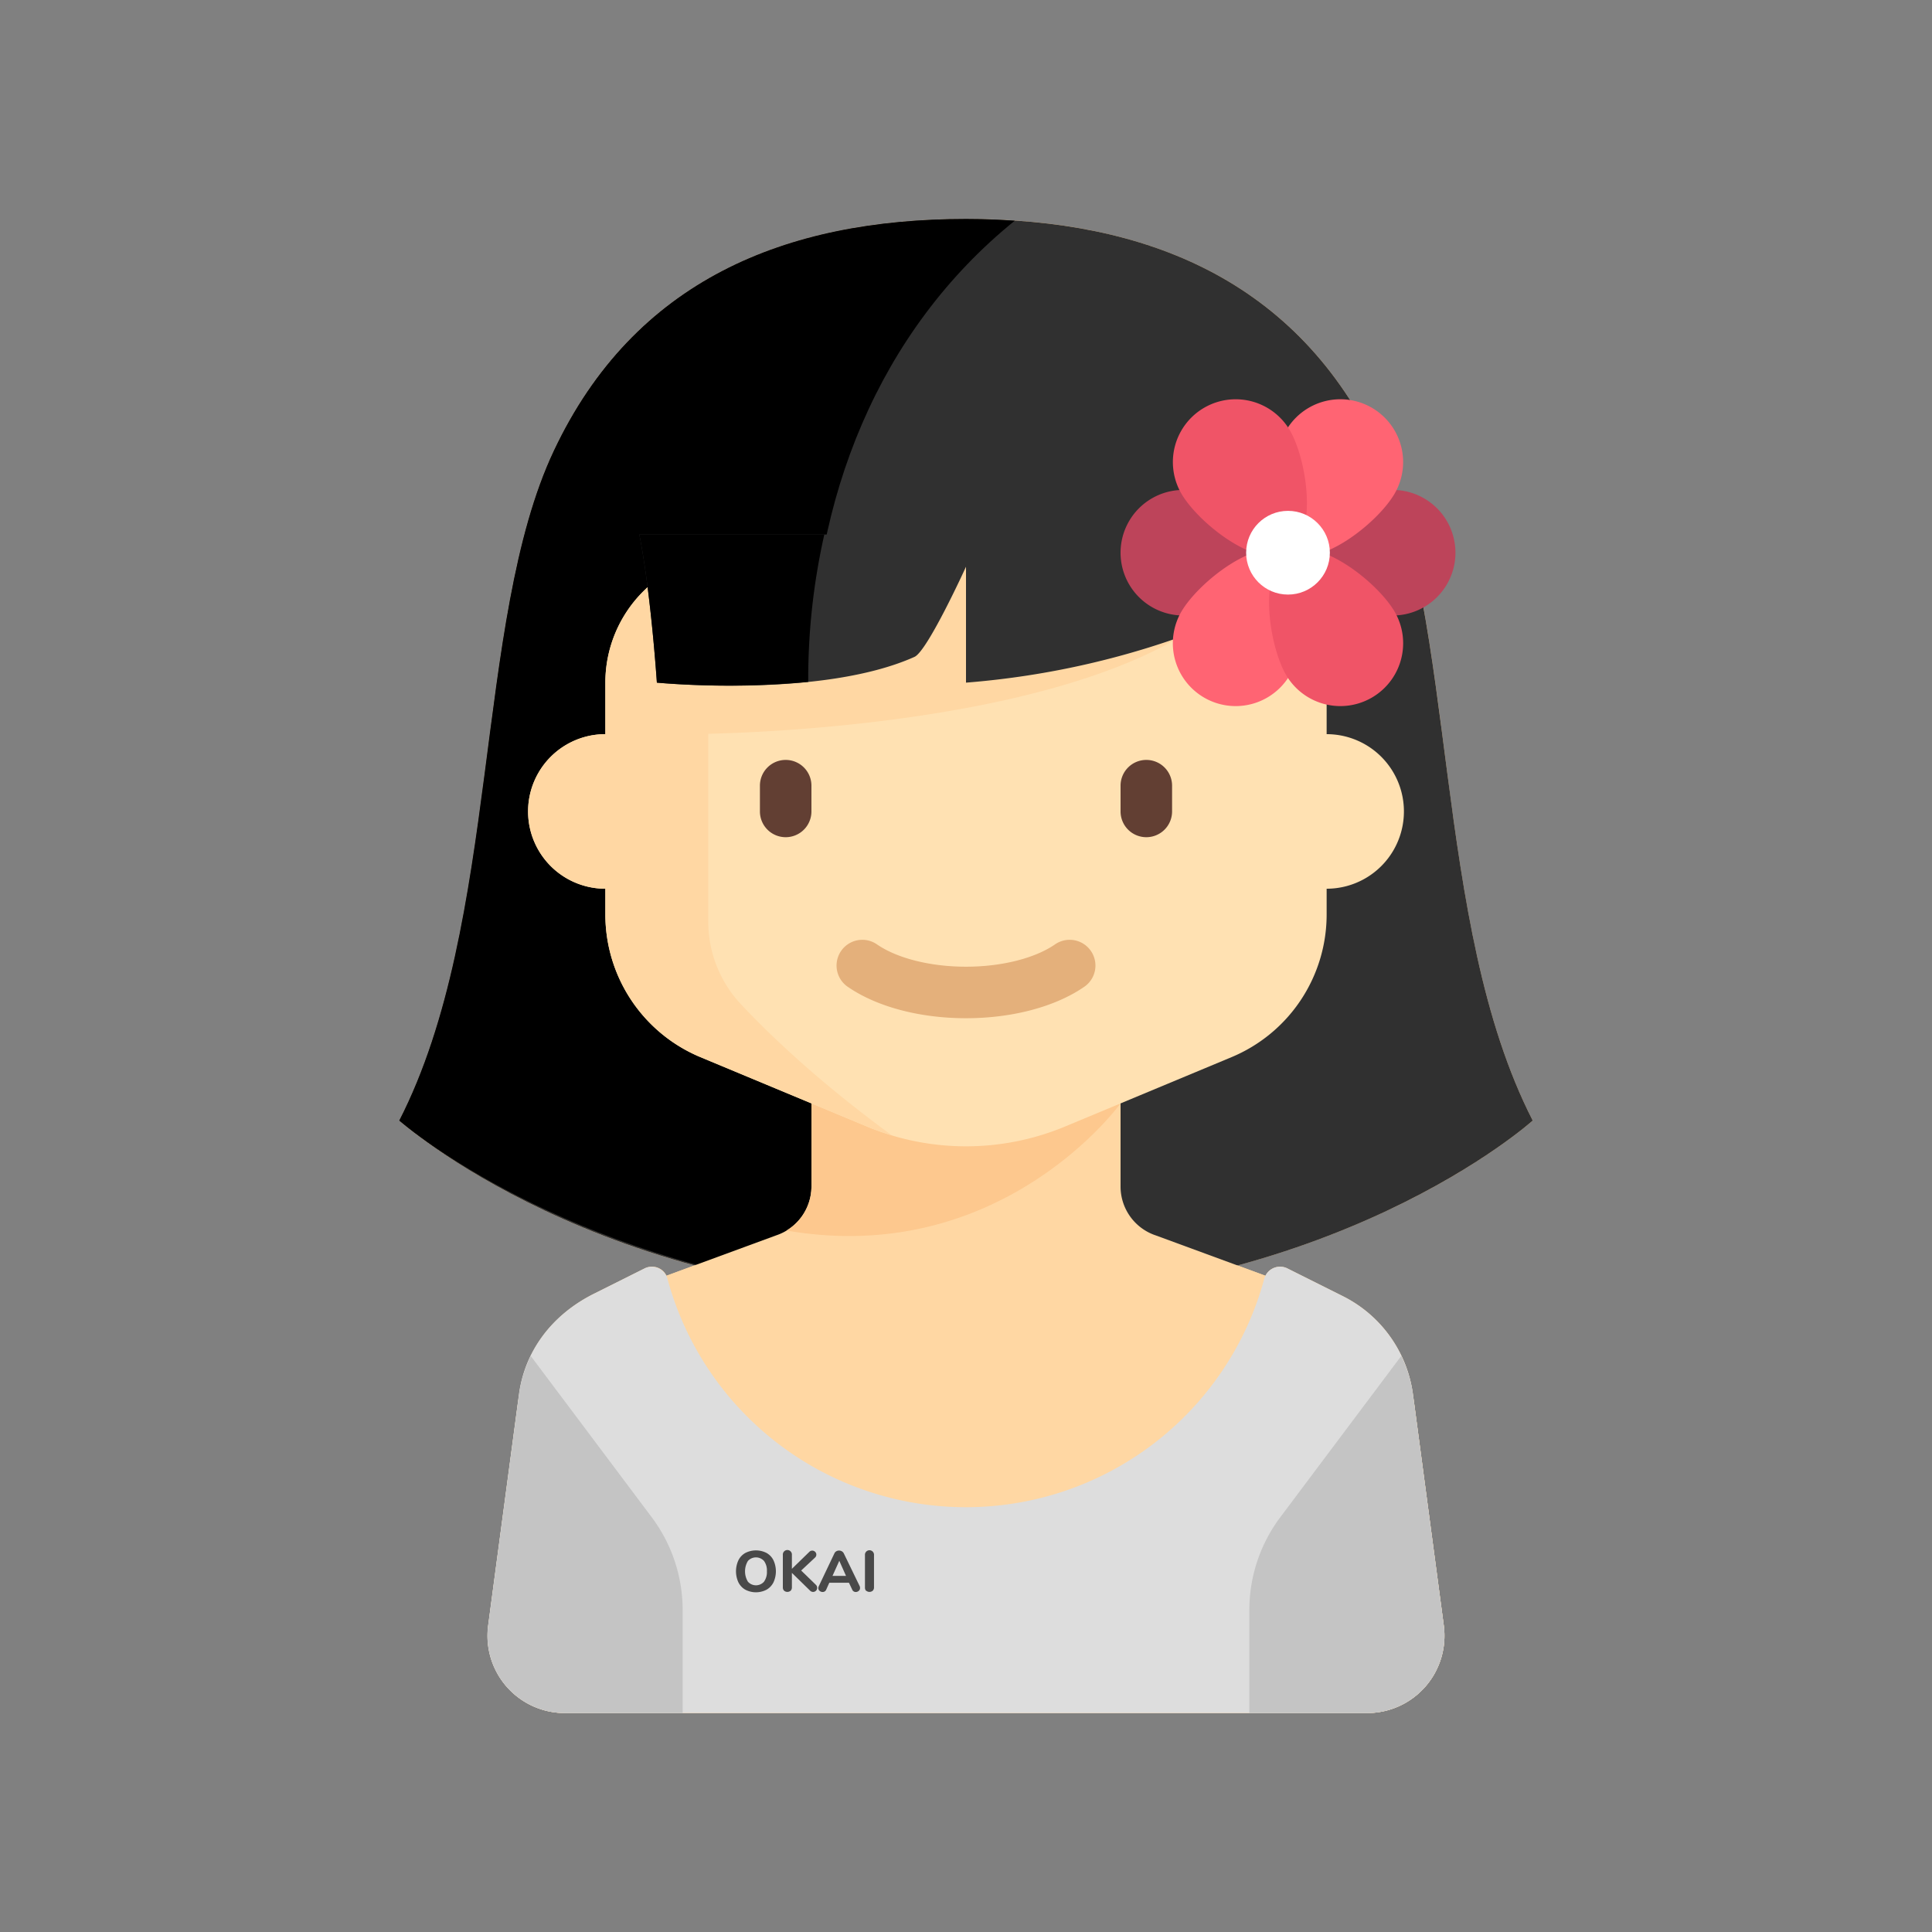<svg id="Layer_1" data-name="Layer 1" xmlns="http://www.w3.org/2000/svg" viewBox="0 0 600 600"><rect x="0" y="0" width="600" height="600" fill="#808080" stroke="none"/><defs><style>.cls-1{fill:#ffd7a3;}.cls-2{fill:#303030;}.cls-3{fill:#fdc88e;}.cls-4{fill:#ffe1b2;}.cls-5{fill:#623f33;}.cls-6{fill:#e4b07b;}.cls-7{fill:#ddd;}.cls-8{fill:#c4c4c4;}.cls-9{fill:#bd445a;}.cls-10{fill:#ff6473;}.cls-11{fill:#f05467;}.cls-12{fill:#fff;}.cls-13{fill:#494949;}</style></defs><title>team_yimei</title><path class="cls-1" d="M438.8,433A40,40,0,0,0,417,402.52l-17.23-8.62a5.06,5.06,0,0,0-6.77,2.3l-8.68-3.2C444.23,376.69,476,348,476,348c-31.5-61.5-23-155-48-208S356,68,300,68,197,87,172,140s-16.5,146.5-48,208c0,0,31.77,28.69,91.64,45L207,396.19a5,5,0,0,0-6.74-2.3l-15.72,7.86c-13.41,6.7-21.55,18.12-23.3,31.26l-.39,2.91h0l-9.19,68.91A24,24,0,0,0,175.41,532H424.59a24,24,0,0,0,23.79-27.17Z"/><path class="cls-2" d="M428,140c-25-53-72-72-128-72S197,87,172,140s-16.5,146.5-48,208c0,0,62,56,176,56s176-56,176-56C444.5,286.5,453,193,428,140Z"/><path d="M252,211c0-56,20.91-108.29,63.14-142.45-5-.33-10-.55-15.14-.55-56,0-103,19-128,72s-16.5,146.5-48,208c0,0,45.43,39.89,128,52.26Z"/><path class="cls-1" d="M439.19,435.92a40,40,0,0,0-25.84-32.25l-54.41-20A16,16,0,0,1,348,368.47V316H252v52.47a16,16,0,0,1-10.94,15.18l-54.41,20a40,40,0,0,0-25.84,32.25l-9.19,68.91A24,24,0,0,0,175.41,532H424.59a24,24,0,0,0,23.79-27.17Z"/><path class="cls-3" d="M252,368.47c0,.39,0,.78-.05,1.16,0,.2,0,.4-.06.6s0,.32-.06.47c0,.31-.09.61-.15.91v0a16,16,0,0,1-7.42,10.54C311.17,393.73,348,342.67,348,342.67L252,342v26.47Z"/><path class="cls-4" d="M412,228V212a40,40,0,0,0-40-40H228a40,40,0,0,0-40,40v16a24,24,0,0,0,0,48v8a48,48,0,0,0,29.54,44.31l51.69,21.54A80.05,80.05,0,0,0,300,356h0a80.05,80.05,0,0,0,30.77-6.15l51.69-21.54A48,48,0,0,0,412,284v-8a24,24,0,0,0,0-48Z"/><path class="cls-1" d="M370,195.63V175H212.81A40,40,0,0,0,188,212v16a24,24,0,0,0,0,48v8a48,48,0,0,0,29.54,44.31l51.69,21.54a78.84,78.84,0,0,0,7.73,2.74c-22.85-16.71-38.06-31.32-47-40.87a37.5,37.5,0,0,1-10-25.62V227.89C245.81,227.25,327.68,223.07,370,195.63Z"/><path class="cls-5" d="M244,260h0a8,8,0,0,1-8-8v-8a8,8,0,0,1,8-8h0a8,8,0,0,1,8,8v8A8,8,0,0,1,244,260Z"/><path class="cls-5" d="M356,260h0a8,8,0,0,1-8-8v-8a8,8,0,0,1,8-8h0a8,8,0,0,1,8,8v8A8,8,0,0,1,356,260Z"/><path class="cls-6" d="M300,316.22c-14.22,0-27.53-3.5-36.5-9.61a8,8,0,1,1,9-13.22c6.29,4.27,16.57,6.83,27.5,6.83s21.21-2.56,27.5-6.83a8,8,0,1,1,9,13.22C327.53,312.72,314.22,316.22,300,316.22Z"/><path class="cls-2" d="M204,212s51,5,80-8c4.08-1.83,16-28,16-28v36a260.45,260.45,0,0,0,75-17.33V166H198.55C202.18,184.3,204,212,204,212Z"/><path class="cls-7" d="M417,402.52l-17.23-8.62a5.1,5.1,0,0,0-7.18,3.37,96,96,0,0,1-185.27,0,5.07,5.07,0,0,0-7.14-3.35l-15.72,7.86c-13.41,6.7-21.55,18.12-23.3,31.26l-9.58,71.82A24,24,0,0,0,175.41,532H424.59a24,24,0,0,0,23.79-27.17L438.8,433A40,40,0,0,0,417,402.52Z"/><path class="cls-8" d="M164.84,421.12A39.17,39.17,0,0,0,161.2,433l-9.58,71.82A24,24,0,0,0,175.41,532H212V500a48,48,0,0,0-9.6-28.8Z"/><path class="cls-8" d="M435.16,421.12A39.17,39.17,0,0,1,438.8,433l9.58,71.82A24,24,0,0,1,424.59,532H388V500a48,48,0,0,1,9.6-28.8Z"/><path class="cls-9" d="M400,171.65c0,10.77-21.73,19.5-32.5,19.5a19.5,19.5,0,0,1,0-39C378.27,152.15,400,160.88,400,171.65Z"/><path class="cls-9" d="M400,171.65c0-10.77,21.73-19.5,32.5-19.5a19.5,19.5,0,0,1,0,39C421.73,191.15,400,182.42,400,171.65Z"/><path class="cls-10" d="M400,171.65c9.33,5.38,6,28.57.64,37.89A19.5,19.5,0,0,1,366.86,190C372.25,180.72,390.67,166.26,400,171.65Z"/><path class="cls-10" d="M400,171.65c-9.33-5.39-6-28.57-.64-37.9a19.5,19.5,0,0,1,33.78,19.5C427.75,162.58,409.33,177,400,171.65Z"/><path class="cls-11" d="M400,171.65c-9.33,5.38-6,28.57-.64,37.89A19.5,19.5,0,1,0,433.14,190C427.75,180.72,409.33,166.26,400,171.65Z"/><path class="cls-11" d="M400,171.65c9.33-5.39,6-28.57.64-37.9a19.5,19.5,0,0,0-33.78,19.5C372.25,162.58,390.67,177,400,171.65Z"/><circle class="cls-12" cx="400" cy="171.65" r="13"/><path d="M198.55,166c3.63,18.3,5.45,46,5.45,46a266.74,266.74,0,0,0,47-.23V211a204.22,204.22,0,0,1,5-45Z"/><path class="cls-13" d="M231.48,493.7a5.42,5.42,0,0,1-2.15-2.27,8.19,8.19,0,0,1,0-6.89,5.28,5.28,0,0,1,2.15-2.26,7.22,7.22,0,0,1,6.57,0,5.28,5.28,0,0,1,2.15,2.26,8.19,8.19,0,0,1,0,6.89,5.42,5.42,0,0,1-2.15,2.27,7.14,7.14,0,0,1-6.57,0Zm5.78-2.49a5.05,5.05,0,0,0,.91-3.23,5,5,0,0,0-.9-3.21,3.37,3.37,0,0,0-5,0,6.24,6.24,0,0,0,0,6.44,3.35,3.35,0,0,0,5,0Z"/><path class="cls-13" d="M253.79,493.13a1.2,1.2,0,0,1-.38.88,1.27,1.27,0,0,1-.9.38,1.36,1.36,0,0,1-1-.47l-5.58-5.45V493a1.42,1.42,0,0,1-.38,1,1.57,1.57,0,0,1-2.05,0,1.42,1.42,0,0,1-.38-1v-10.1a1.41,1.41,0,1,1,2.81,0v4.31l5.43-5.28a1.26,1.26,0,0,1,1.79,0,1.19,1.19,0,0,1,.37.88,1.23,1.23,0,0,1-.43.93l-4.28,4,4.59,4.46A1.29,1.29,0,0,1,253.79,493.13Z"/><path class="cls-13" d="M267.09,493.2a1.1,1.1,0,0,1-.4.86,1.4,1.4,0,0,1-.93.35,1.2,1.2,0,0,1-.65-.19,1.15,1.15,0,0,1-.46-.57l-1-2.12h-6.1l-.95,2.12a1.21,1.21,0,0,1-.46.57,1.18,1.18,0,0,1-.66.19,1.44,1.44,0,0,1-.94-.35,1.11,1.11,0,0,1-.41-.86,1.52,1.52,0,0,1,.14-.57l4.86-10.21a1.43,1.43,0,0,1,.6-.66,1.65,1.65,0,0,1,.84-.22,1.74,1.74,0,0,1,.87.23,1.59,1.59,0,0,1,.61.65L267,492.63A1.35,1.35,0,0,1,267.09,493.2Zm-8.55-3.79h4.2l-2.09-4.69Z"/><path class="cls-13" d="M269,494.07a1.42,1.42,0,0,1-.38-1v-10.1a1.41,1.41,0,1,1,2.81,0V493a1.42,1.42,0,0,1-.38,1,1.57,1.57,0,0,1-2.05,0Z"/></svg>